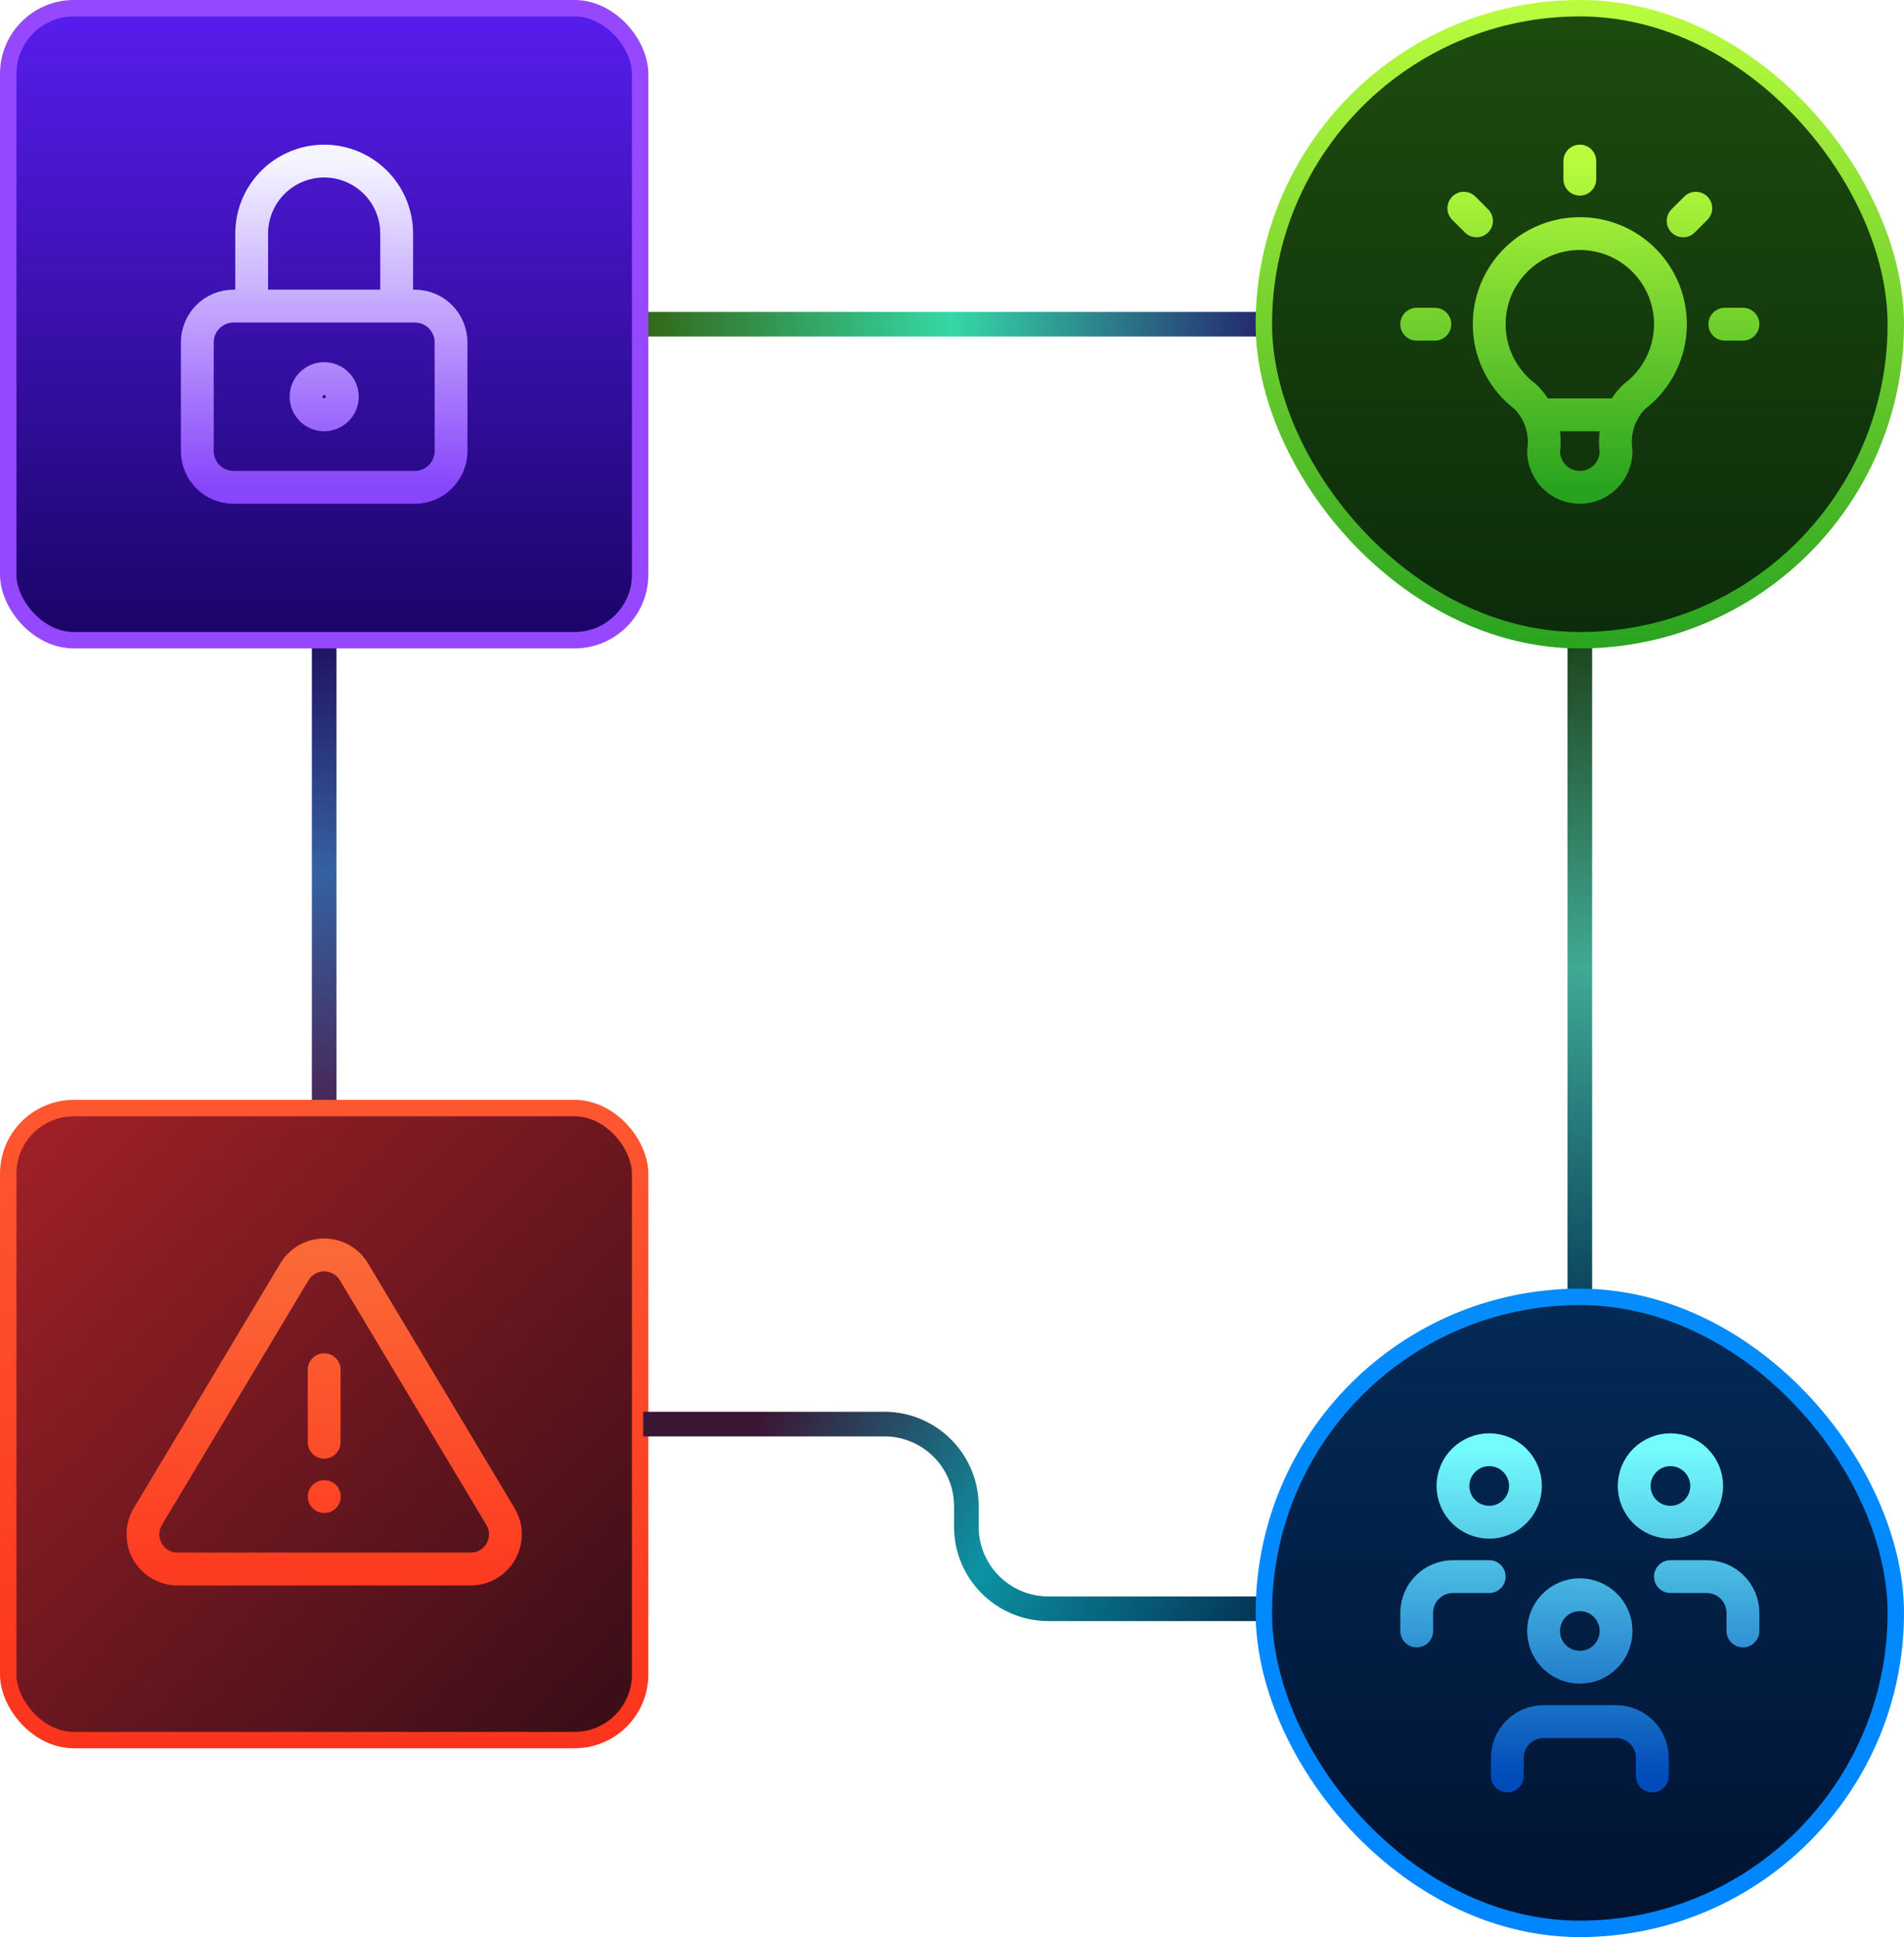 <?xml version="1.0" encoding="utf-8" ?>
<!DOCTYPE svg PUBLIC "-//W3C//DTD SVG 1.1//EN" "http://www.w3.org/Graphics/SVG/1.1/DTD/svg11.dtd">
<svg xmlns="http://www.w3.org/2000/svg" width="464" height="472" viewBox="0 0 464 472" fill="none"><path d="M79 270L79 156" stroke="url('#paint0_linear_27_686')" stroke-width="6"/><path d="M385 316L385 156" stroke="url('#paint1_linear_27_686')" stroke-width="6"/><rect x="2" y="270" width="154" height="154" rx="16" fill="url('#paint2_linear_27_686')"/><rect x="2" y="270" width="154" height="154" rx="16" stroke="url('#paint3_linear_27_686')" stroke-width="4"/><path d="M79 333.75V351.417M79 364.667H79.044M71.77 309.86L35.968 369.635C35.23 370.914 34.84 372.363 34.836 373.839C34.831 375.314 35.214 376.766 35.944 378.048C36.675 379.33 37.729 380.399 39.001 381.148C40.273 381.896 41.718 382.299 43.194 382.316H114.806C116.281 382.299 117.726 381.896 118.997 381.147C120.269 380.399 121.322 379.331 122.052 378.049C122.783 376.767 123.166 375.317 123.162 373.842C123.158 372.366 122.768 370.918 122.032 369.64L86.23 309.856C85.477 308.613 84.416 307.585 83.149 306.871C81.883 306.158 80.454 305.783 79 305.783C77.546 305.783 76.117 306.158 74.851 306.871C73.584 307.585 72.523 308.613 71.77 309.856V309.86Z" stroke="url('#paint4_linear_27_686')" stroke-width="8" stroke-linecap="round" stroke-linejoin="round"/><path d="M156 79H307.5" stroke="url('#paint5_linear_27_686')" stroke-width="6"/><rect x="308" y="2" width="154" height="154" rx="77" fill="url('#paint6_linear_27_686')"/><rect x="308" y="2" width="154" height="154" rx="77" stroke="url('#paint7_linear_27_686')" stroke-width="4"/><path d="M345.25 79H349.667M385 39.25V43.667M420.333 79H424.75M356.733 50.733L359.825 53.825M413.267 50.733L410.175 53.825M374.841 101.083H395.158M371.75 96.667C368.042 93.886 365.303 90.009 363.921 85.585C362.539 81.16 362.584 76.414 364.05 72.017C365.516 67.62 368.328 63.795 372.088 61.085C375.848 58.375 380.365 56.917 385 56.917C389.635 56.917 394.152 58.375 397.912 61.085C401.672 63.795 404.484 67.62 405.95 72.017C407.416 76.414 407.461 81.16 406.079 85.585C404.697 90.009 401.958 93.886 398.25 96.667C396.526 98.374 395.227 100.463 394.46 102.764C393.693 105.066 393.478 107.516 393.833 109.917C393.833 112.259 392.903 114.506 391.246 116.163C389.59 117.819 387.343 118.75 385 118.75C382.657 118.75 380.41 117.819 378.754 116.163C377.097 114.506 376.167 112.259 376.167 109.917C376.522 107.516 376.307 105.066 375.54 102.764C374.773 100.463 373.474 98.374 371.75 96.667Z" stroke="url('#paint8_linear_27_686')" stroke-width="8" stroke-linecap="round" stroke-linejoin="round"/><rect x="2" y="2" width="154" height="154" rx="16" fill="url('#paint9_linear_27_686')"/><rect x="2" y="2" width="154" height="154" rx="16" stroke="#9648FF" stroke-width="4"/><path d="M61.333 74.583V56.917C61.333 52.231 63.195 47.738 66.508 44.424C69.821 41.111 74.314 39.25 79 39.25C83.686 39.25 88.179 41.111 91.492 44.424C94.805 47.738 96.667 52.231 96.667 56.917V74.583M48.083 83.417C48.083 81.074 49.014 78.827 50.67 77.171C52.327 75.514 54.574 74.583 56.917 74.583H101.083C103.426 74.583 105.673 75.514 107.329 77.171C108.986 78.827 109.917 81.074 109.917 83.417V109.917C109.917 112.259 108.986 114.506 107.329 116.163C105.673 117.819 103.426 118.75 101.083 118.75H56.917C54.574 118.75 52.327 117.819 50.67 116.163C49.014 114.506 48.083 112.259 48.083 109.917V83.417ZM74.583 96.667C74.583 97.838 75.049 98.961 75.877 99.79C76.705 100.618 77.829 101.083 79 101.083C80.171 101.083 81.295 100.618 82.123 99.79C82.951 98.961 83.417 97.838 83.417 96.667C83.417 95.495 82.951 94.372 82.123 93.544C81.295 92.715 80.171 92.25 79 92.25C77.829 92.25 76.705 92.715 75.877 93.544C75.049 94.372 74.583 95.495 74.583 96.667Z" stroke="url('#paint10_linear_27_686')" stroke-width="8" stroke-linecap="round" stroke-linejoin="round"/><path d="M156.75 347L215.5 347C226.546 347 235.5 355.954 235.5 367V372C235.5 383.046 244.454 392 255.5 392L307.75 392" stroke="url('#paint11_linear_27_686')" stroke-width="6"/><rect x="308" y="316" width="154" height="154" rx="77" fill="url('#paint12_linear_27_686')"/><rect x="308" y="316" width="154" height="154" rx="77" stroke="url('#paint13_linear_27_686')" stroke-width="4"/><path d="M367.333 432.75V428.333C367.333 425.991 368.264 423.744 369.921 422.087C371.577 420.431 373.824 419.5 376.167 419.5H393.833C396.176 419.5 398.423 420.431 400.079 422.087C401.736 423.744 402.667 425.991 402.667 428.333V432.75M407.083 384.167H415.917C418.259 384.167 420.506 385.097 422.163 386.754C423.819 388.41 424.75 390.657 424.75 393V397.417M345.25 397.417V393C345.25 390.657 346.181 388.41 347.837 386.754C349.494 385.097 351.741 384.167 354.083 384.167H362.917M376.167 397.417C376.167 399.759 377.097 402.006 378.754 403.663C380.41 405.319 382.657 406.25 385 406.25C387.343 406.25 389.59 405.319 391.246 403.663C392.903 402.006 393.833 399.759 393.833 397.417C393.833 395.074 392.903 392.827 391.246 391.171C389.59 389.514 387.343 388.583 385 388.583C382.657 388.583 380.41 389.514 378.754 391.171C377.097 392.827 376.167 395.074 376.167 397.417ZM398.25 362.083C398.25 364.426 399.181 366.673 400.837 368.329C402.494 369.986 404.741 370.917 407.083 370.917C409.426 370.917 411.673 369.986 413.329 368.329C414.986 366.673 415.917 364.426 415.917 362.083C415.917 359.741 414.986 357.494 413.329 355.837C411.673 354.181 409.426 353.25 407.083 353.25C404.741 353.25 402.494 354.181 400.837 355.837C399.181 357.494 398.25 359.741 398.25 362.083ZM354.083 362.083C354.083 364.426 355.014 366.673 356.671 368.329C358.327 369.986 360.574 370.917 362.917 370.917C365.259 370.917 367.506 369.986 369.163 368.329C370.819 366.673 371.75 364.426 371.75 362.083C371.75 359.741 370.819 357.494 369.163 355.837C367.506 354.181 365.259 353.25 362.917 353.25C360.574 353.25 358.327 354.181 356.671 355.837C355.014 357.494 354.083 359.741 354.083 362.083Z" stroke="url('#paint14_linear_27_686')" stroke-width="8" stroke-linecap="round" stroke-linejoin="round"/><defs><linearGradient id="paint0_linear_27_686" x1="78.001" y1="156.752" x2="79.133" y2="269.256" gradientUnits="userSpaceOnUse"><stop stop-color="#201363"/><stop offset="0.5" stop-color="#3561A2"/><stop offset="1" stop-color="#482757"/></linearGradient><linearGradient id="paint1_linear_27_686" x1="384.001" y1="157.056" x2="386.231" y2="314.941" gradientUnits="userSpaceOnUse"><stop stop-color="#1E461E"/><stop offset="0.5" stop-color="#40A994"/><stop offset="1" stop-color="#0B465E"/></linearGradient><linearGradient id="paint2_linear_27_686" x1="2" y1="270" x2="156" y2="424" gradientUnits="userSpaceOnUse"><stop stop-color="#A32127"/><stop offset="1" stop-color="#360D17"/></linearGradient><linearGradient id="paint3_linear_27_686" x1="79" y1="270" x2="79" y2="424" gradientUnits="userSpaceOnUse"><stop stop-color="#FE5730"/><stop offset="1" stop-color="#FB351D"/></linearGradient><linearGradient id="paint4_linear_27_686" x1="78.999" y1="305.783" x2="78.999" y2="382.316" gradientUnits="userSpaceOnUse"><stop stop-color="#FB6937"/><stop offset="1" stop-color="#FD3B21"/></linearGradient><linearGradient id="paint5_linear_27_686" x1="306.5" y1="78.001" x2="157" y2="80.001" gradientUnits="userSpaceOnUse"><stop stop-color="#242970"/><stop offset="0.5" stop-color="#35D8A6"/><stop offset="1" stop-color="#326817"/></linearGradient><linearGradient id="paint6_linear_27_686" x1="385" y1="2" x2="385" y2="156" gradientUnits="userSpaceOnUse"><stop stop-color="#1D4C0E"/><stop offset="1" stop-color="#0C2B0B"/></linearGradient><linearGradient id="paint7_linear_27_686" x1="385" y1="2" x2="385" y2="156" gradientUnits="userSpaceOnUse"><stop stop-color="#B8FC3D"/><stop offset="1" stop-color="#2BA420"/></linearGradient><linearGradient id="paint8_linear_27_686" x1="385" y1="39.25" x2="385" y2="118.75" gradientUnits="userSpaceOnUse"><stop stop-color="#B8FC3D"/><stop offset="1" stop-color="#29A31F"/></linearGradient><linearGradient id="paint9_linear_27_686" x1="79" y1="2" x2="79" y2="156" gradientUnits="userSpaceOnUse"><stop stop-color="#581DEF"/><stop offset="1" stop-color="#1A0467"/></linearGradient><linearGradient id="paint10_linear_27_686" x1="79" y1="39.25" x2="79" y2="118.75" gradientUnits="userSpaceOnUse"><stop stop-color="#F5F5FF"/><stop offset="1" stop-color="#8746FB"/></linearGradient><linearGradient id="paint11_linear_27_686" x1="157.734" y1="392.027" x2="267.864" y2="458.501" gradientUnits="userSpaceOnUse"><stop stop-color="#3B1634"/><stop offset="0.5" stop-color="#0C93A3"/><stop offset="1" stop-color="#033456"/></linearGradient><linearGradient id="paint12_linear_27_686" x1="385" y1="316" x2="385" y2="470" gradientUnits="userSpaceOnUse"><stop stop-color="#032A56"/><stop offset="1" stop-color="#011331"/></linearGradient><linearGradient id="paint13_linear_27_686" x1="385" y1="316" x2="385" y2="470" gradientUnits="userSpaceOnUse"><stop stop-color="#048CFC"/><stop offset="1" stop-color="#0086FF"/></linearGradient><linearGradient id="paint14_linear_27_686" x1="385" y1="353.25" x2="385" y2="432.75" gradientUnits="userSpaceOnUse"><stop stop-color="#74FBFB"/><stop offset="1" stop-color="#014BB9"/></linearGradient></defs></svg>